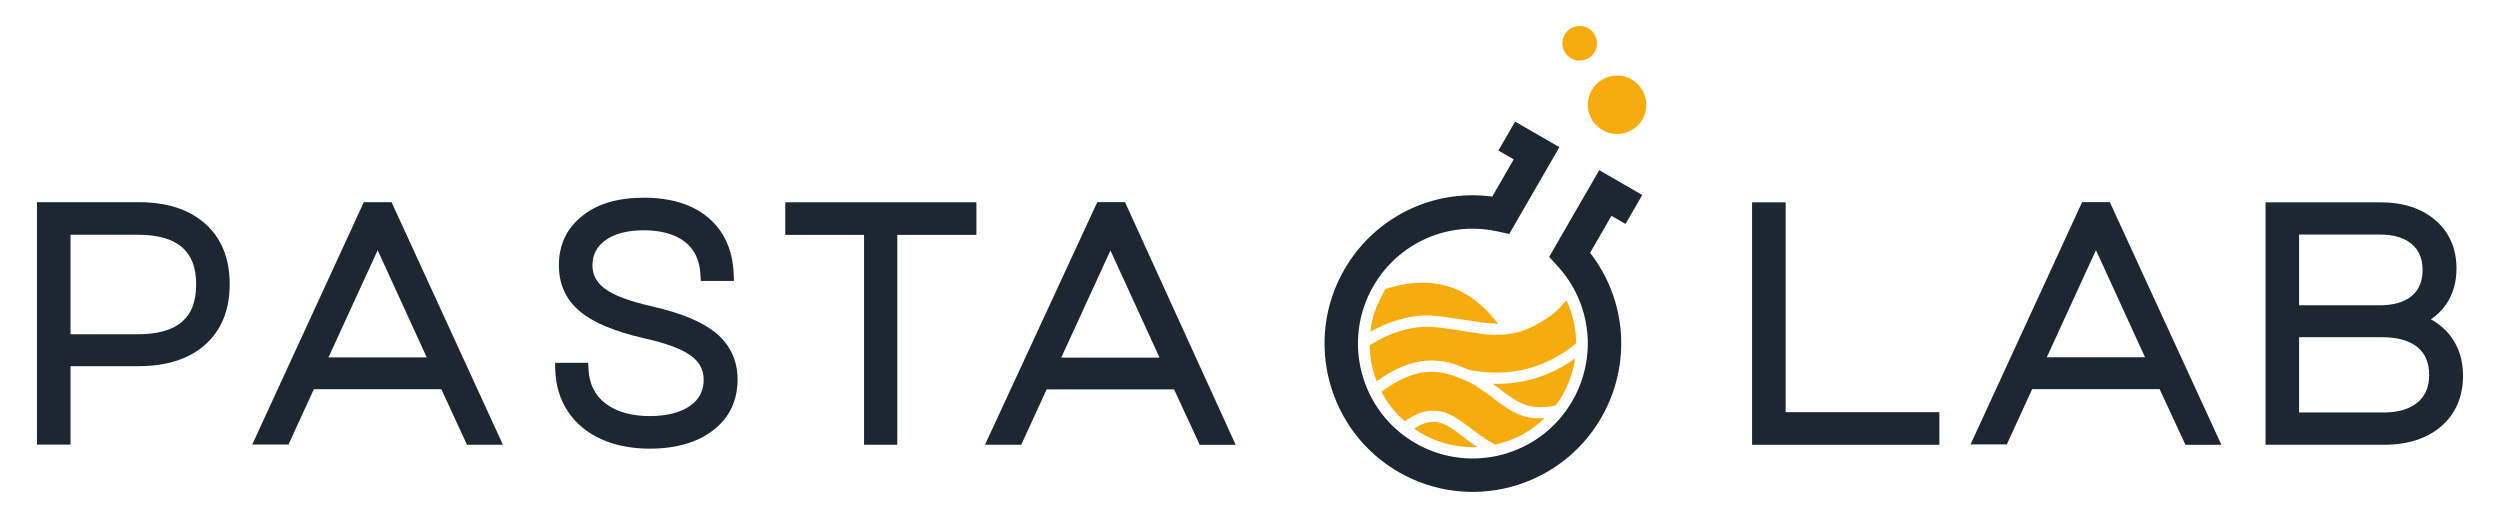 <?xml version="1.0" encoding="UTF-8"?><svg id="Ebene_1" xmlns="http://www.w3.org/2000/svg" viewBox="0 0 4926.14 1020.47"><defs><style>.cls-1{fill:#f7ac0d;}.cls-2{fill:#1c2731;}</style></defs><path class="cls-2" d="M273.01,398.39H72.84v477.74h66.15v-154.61h134.02c55.5,0,99.68-14.24,131.3-42.34,32.04-28.52,48.29-68.64,48.29-119.24s-16.25-90.69-48.29-119.21c-31.59-28.08-75.77-42.34-131.3-42.34ZM386.48,560.6c0,33.17-9.02,57.13-27.58,73.28-18.9,16.44-48,24.75-86.52,24.75h-133.4v-196.06h133.4c38.51,0,67.62,8.31,86.52,24.72,18.56,16.18,27.58,40.14,27.58,73.3Z"/><path class="cls-2" d="M716.86,398.41l-219.83,477.47h71.44l50-108.96h251.14l50.59,109.46h70.81l-219.48-477.98h-54.66ZM840.87,704.18h-193.59l96.9-211.13,96.69,211.13Z"/><path class="cls-2" d="M1285.13,603.75l-.08-.03c-44.28-9.83-75.8-21.68-93.7-35.26-16.12-12.24-23.96-27.16-23.96-45.64,0-20.61,8.23-36.65,25.14-49.13,17.96-13.21,43.76-19.93,76.71-19.93s61.69,7.79,80.83,23.15c18.72,15.02,28.55,35.97,30.1,64.02l.68,12.69h65.33l-.55-13.95c-1.89-47.11-18.77-84.42-50.18-110.87-30.91-26.03-73.38-39.22-126.21-39.22s-91.29,11.9-121.34,35.37c-30.96,24.28-46.67,57.21-46.67,97.87,0,37.52,14.11,68.19,41.92,91.18,26.56,21.94,67.88,39.17,126.42,52.67,43.02,9.44,74.14,21.11,92.47,34.69,16.49,12.24,24.51,27.58,24.51,46.88,0,21.79-8.68,38.54-26.56,51.23-19.01,13.5-45.88,20.37-79.81,20.37-36.31,0-65.62-8.39-87.15-24.91-20.97-16.1-31.91-38.12-33.43-67.33l-.66-12.74h-65.26l.42,13.82c.94,31.2,9.41,58.94,25.14,82.4,15.7,23.52,37.88,41.82,65.88,54.4,27.4,12.32,59.38,18.56,95.04,18.56,51.78,0,93.75-12.09,124.74-35.94,32.14-24.67,48.42-58.49,48.42-100.49,0-36.57-13.95-67.01-41.45-90.42-26.37-22.44-67.82-39.9-126.79-53.43Z"/><polygon class="cls-2" points="1923.96 398.62 1547.34 398.62 1547.34 462.82 1702.58 462.82 1702.58 876.35 1768.1 876.35 1768.1 462.82 1923.96 462.82 1923.96 398.62"/><path class="cls-2" d="M2162.12,398.34l-221.22,477.97h71.44l50-108.96h251.14l50.47,109.06h70.84l-218-478.07h-54.66ZM2284.75,704.61h-193.59l96.9-211.13,96.69,211.13Z"/><polygon class="cls-2" points="3518.54 398.65 3452.39 398.65 3452.39 876.39 3821.45 876.39 3821.45 812.18 3518.54 812.18 3518.54 398.65"/><path class="cls-2" d="M4102.68,398.35l-219.81,477.36h71.44l50-108.96h251.14l50.86,109.67h70.81l-219.78-478.07h-54.66ZM4226.69,703.98h-193.59l96.9-211.13,96.69,211.13Z"/><path class="cls-2" d="M4829.02,662.61c-10.36-13.71-23.44-24.85-39.14-33.35,11.77-7.84,21.73-17.59,29.81-29.18,13.74-19.79,20.71-43.63,20.71-70.79,0-39.56-14.03-71.71-41.69-95.51-27.11-23.31-63.55-35.13-108.28-35.13h-226.31v477.74h233.42c46.88,0,84.81-12.27,112.81-36.44,28.5-24.72,42.94-58.36,42.94-99.99,0-29.94-8.18-55.95-24.28-77.34ZM4530.27,664.47h164.02c30.15,0,53.48,6.66,69.4,19.79,15.36,12.69,22.84,30.46,22.84,54.38s-7.39,41.27-22.63,54.17c-15.7,13.27-38.49,20-67.67,20h-165.96v-148.34ZM4689.15,601.55h-158.88v-139.35h159.53c27,0,48.11,6.4,62.74,19.01,14.18,12.24,21.08,28.81,21.08,50.68s-6.87,38.93-21,50.97c-14.63,12.4-35.97,18.69-63.47,18.69Z"/><path class="cls-2" d="M2755.99,930.2c-139.54-80.57-187.53-259.64-106.96-399.18,59.79-103.55,174.63-159.26,291.38-143.64l42.31-73.29-30.23-17.45,32.92-57.02,87.25,50.37-98.77,171.07-23.51-5.14c-96.65-21.13-194.84,22.28-244.33,108.01-62.42,108.11-25.25,246.82,82.87,309.24,108.06,62.39,246.75,25.21,309.17-82.9,49.74-86.16,38.01-193.15-29.22-266.24l-16.36-17.8,98.68-170.91,84.77,48.94-32.92,57.02-27.75-16.02-42.11,72.93c72.58,93.3,82.02,220.94,21.94,325.01-80.56,139.54-259.6,187.54-399.11,107Z"/><path class="cls-1" d="M2910.74,880.83c-22.86,1.02-46.48-1.94-69.8-9.3-20.07-6.34-38.35-15.38-54.61-26.88,25.18-16.76,42.43-14.26,53.45-10.78,5.51,1.74,10.71,4.47,14.59,6.47,7.9,4.52,17.2,11.49,28.35,19.99,8.11,6.29,17.51,13.46,28.02,20.51Z"/><path class="cls-1" d="M2951.79,637.67c-3.18.24-23.21-.8-30.17-1.91-16.96-2.4-73.81-12.03-98.51-13.86-37.64-2.8-82.68,8.86-122.86,31.76,1.3-12.49,3.89-25.04,7.94-37.43,6.52-19.97,20.98-45.75,21.85-47.03,46.73-14.61,88.66-15.98,125.4-4.38,11.02,3.48,21.64,8.23,31.91,14.12,29.04,16.79,50.13,40.08,64.44,58.74Z"/><path class="cls-1" d="M3096.26,738.78c-6.96,22.05-17.33,42.08-30.36,59.73,0,0-11.27,3.1-23.46,3.73-12.19.62-23.88-.49-34.76-3.93-18.23-5.76-34.31-17.83-52.86-31.93-4.22-3.35-8.73-6.8-13.28-10.1,59.18,1.59,113.61-15.25,162.08-50.14-1.42,10.9-3.92,21.76-7.36,32.64Z"/><path class="cls-1" d="M3105.67,676.48c-41.45,34.31-106.25,68.24-198.01,54.65-3.85-.59-7.42-1.1-10.81-1.7l-.14-.04c-4.25-1.81-29.19-11.4-31.45-12.11-64.86-20.49-117.6,8.71-152.49,34.05-8.01-20.4-12.81-42.12-13.68-64.47-.13-2.06-.07-4.22-.15-6.42,43.24-28.15,89.06-38.52,122.6-36.34,15.84,1.03,42.08,5.05,56.88,7.4,10.48,1.76,23.03,3.85,39.99,6.26,14.52,2.25,28.05,1.96,40.76,1.84,11.2-.11,30.02-4.51,32.07-5.1,25.02-6.4,44.25-19.32,61.53-30.46,13.56-8.74,29.15-26.85,33.84-32.36,11.01,23.68,17.61,49.55,18.83,76.2.19,2.86.19,5.81.23,8.62Z"/><path class="cls-1" d="M3043.88,823.42c-2.91,2.81-5.77,5.48-8.78,8.11-23.12,20.05-50.54,34.55-80.04,42.33-2.94.94-6.11,1.64-9.1,2.25-19.14-10.24-35.32-22.5-49.6-33.38-11.01-8.45-21.54-16.44-31.33-21.86-5.44-2.96-11.63-6-18.55-8.19-19.93-6.29-46.08-6.16-78.46,17.65-1.95-1.7-3.9-3.41-5.76-5.39-13.98-12.81-25.75-27.71-35.19-44.06-1.73-2.88-3.42-5.9-4.97-8.87,42.85-31.85,85.05-48.36,133.04-34.45,9.23,2.13,38.47,14.14,45.9,18.54,14.21,8.4,27.56,18.03,40.19,27.77,19.69,14.92,37.86,28.74,59.76,35.66,12.72,4.02,26.62,5.77,42.9,3.91Z"/><circle class="cls-1" cx="3186.33" cy="206.45" r="57.59"/><circle class="cls-1" cx="3112.66" cy="85.33" r="34.13"/></svg>